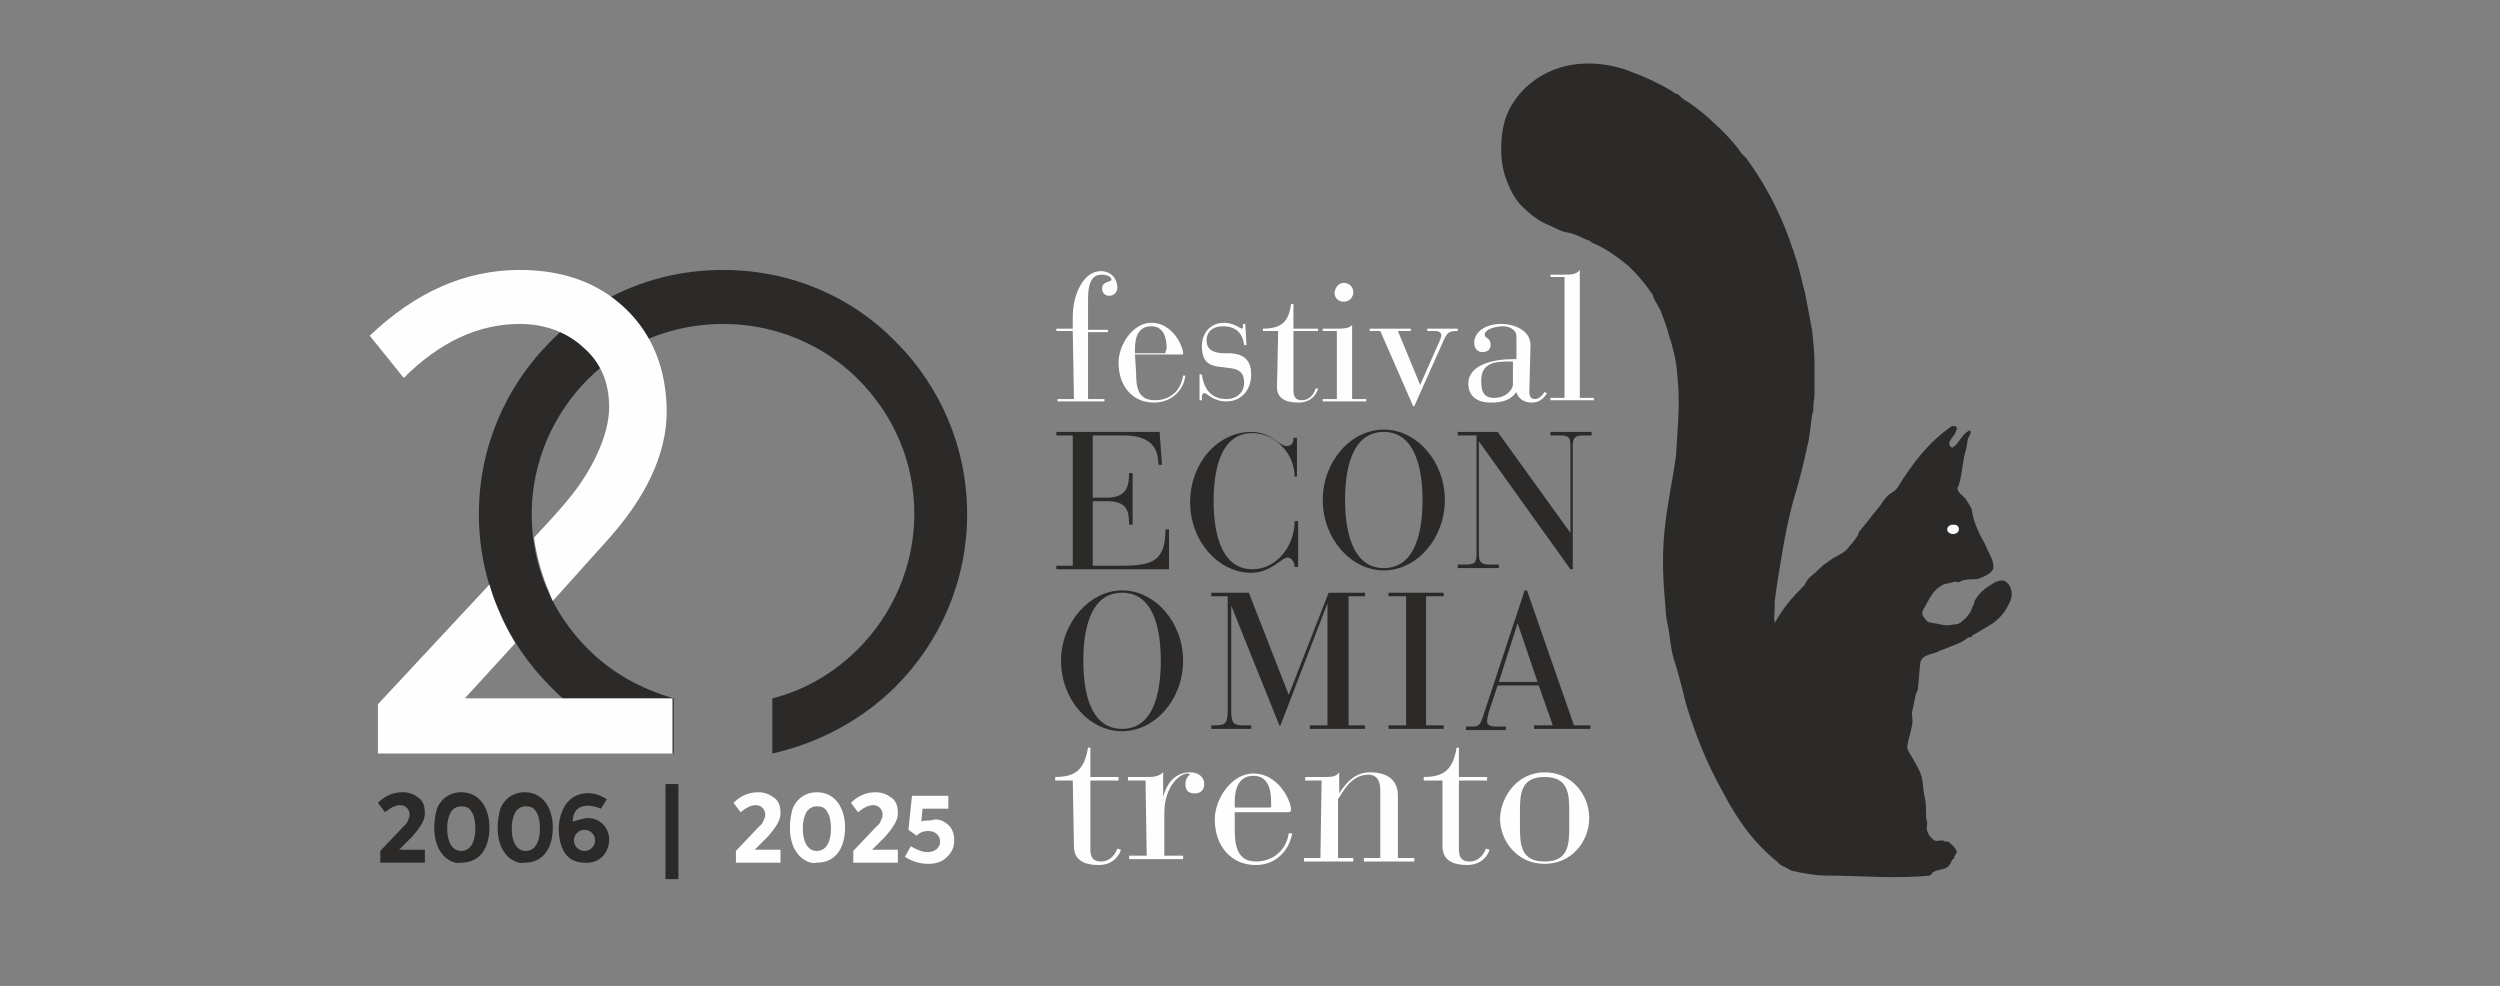 <?xml version="1.0" encoding="utf-8"?>
<!-- Generator: Adobe Illustrator 27.8.0, SVG Export Plug-In . SVG Version: 6.00 Build 0)  -->
<svg version="1.1" id="Layer_1" xmlns="http://www.w3.org/2000/svg" xmlns:xlink="http://www.w3.org/1999/xlink" x="0px" y="0px"
	 viewBox="0 0 213 84" style="enable-background:new 0 0 213 84;" xml:space="preserve">
<rect x="0" y="0" width="213" height="84" fill="#808080" stroke="none"/>
<style type="text/css">
	.st0{fill:#2B2A29;}
	.st1{fill:#FEFEFE;}
	.st2{fill-rule:evenodd;clip-rule:evenodd;fill:#FEFEFE;}
</style>
<g>
	<path class="st0" d="M169.2,46.5c0.2,0.6,0.8,1.4,0.6,2c-0.2,0.4-0.7,0.6-1.2,0.8c-0.3,0.1-0.7,0-1.1,0.1c-0.2,0-0.4,0.1-0.6,0.2
		c-0.2,0-0.3-0.1-0.5,0c-0.3,0.1-0.7,0.1-1,0.3c-0.7,0.4-1,1.1-1.4,1.8c-0.1,0.2-0.3,0.4-0.2,0.7c0.1,0.2,0.3,0.5,0.5,0.6
		c0.3,0.1,0.7,0.1,1,0.2c0.4,0.1,0.8,0.1,1.2,0c0.3,0,0.5-0.1,0.7-0.3c0.3-0.2,0.5-0.5,0.7-0.8c0.1-0.3,0.2-0.5,0.3-0.7
		c0-0.1,0-0.2,0.1-0.3c0.4-0.7,1-1.1,1.7-1.5c0.3-0.1,0.5-0.2,0.8-0.1c0.4,0.2,0.6,0.7,0.6,1.1c0,0.5-0.3,1-0.6,1.5
		c-0.3,0.4-0.6,0.7-1,1c-0.5,0.3-1,0.6-1.5,0.9c-0.1,0-0.3,0.2-0.4,0.3h-0.2c-0.3,0.2-0.5,0.4-0.8,0.5c-0.5,0.2-1,0.4-1.5,0.6
		c-0.2,0-0.3,0.2-0.5,0.2c-0.2,0.1-0.4,0.1-0.6,0.2c-0.4,0.1-0.7,0.4-0.7,0.8c-0.1,0.7-0.1,1.4-0.2,2.1c0,0.2-0.2,0.4-0.2,0.6
		c-0.1,0.5-0.2,0.9-0.3,1.4c0,0.4,0.1,0.7,0,1.1c-0.1,0.6-0.3,1.2-0.4,1.7c0,0.2,0,0.3,0.1,0.5c0.3,0.5,0.6,1,0.9,1.6
		c0.4,0.7,0.3,1.6,0.5,2.4c0.1,0.4,0.1,0.8,0.1,1.2c0,0.3,0,0.6,0.1,0.9c0,0.3-0.1,0.5,0,0.7c0.1,0.3,0.3,0.6,0.6,0.8
		c0.2,0.1,0.5,0,0.7,0c0.1,0,0.1,0.1,0.3,0.1c0.1,0,0.1,0,0.2,0c0.3,0.3,0.6,0.5,0.7,0.8c0.1,0.2-0.2,0.3-0.2,0.6
		c0,0-0.1,0.1-0.2,0.2c-0.1,0.3-0.3,0.6-0.6,0.7c-0.3,0.1-0.6,0.1-1,0.3c-0.1,0.1-0.2,0.3-0.3,0.3c-2.9,0.3-5.9,0-8.8,0
		c-1,0-1.9-0.2-2.9-0.4c-0.3-0.1-0.5-0.3-0.8-0.4c-0.2-0.1-0.3-0.2-0.5-0.4c-2-1.6-3.4-3.6-4.6-5.9c-1.4-2.5-2.4-5-3.2-7.7
		c-0.3-1.3-0.6-2.4-1-3.7c-0.3-1-0.3-1.9-0.5-2.8c-0.1-0.5-0.2-1-0.2-1.6c-0.2-2.1-0.3-4.1-0.1-6.3c0.2-2.2,0.7-4.4,1-6.6
		c0.1-1.9,0.3-3.8,0.2-5.7c-0.1-1-0.1-2-0.4-3.1c0-0.1-0.1-0.3-0.1-0.4c-0.1-0.5-0.3-0.9-0.4-1.4c-0.2-0.6-0.4-1.2-0.6-1.7
		c-0.2-0.4-0.4-0.7-0.6-1.1l-0.1-0.3c-0.6-0.9-1.2-1.6-2-2.4c-1-0.8-1.9-1.5-3.1-2c-0.1,0-0.2-0.2-0.3-0.2c-0.6-0.2-1.2-0.6-1.9-0.7
		c-0.6-0.1-1-0.4-1.5-0.6c-1-0.4-1.7-1-2.5-1.8c-0.6-0.7-1-1.6-1.3-2.5c-0.2-0.7-0.3-1.4-0.3-2.1c0-1,0.1-1.9,0.4-2.8
		c0.7-1.9,2.3-3.4,4.2-4.1c1.9-0.7,4-0.6,5.9,0c1.4,0.5,2.8,1.1,4.1,1.9c0.1,0.1,0.3,0.2,0.4,0.2c0.2,0.1,0.3,0.3,0.6,0.5
		c0.7,0.4,1.3,0.9,1.9,1.4c1.1,1,2.1,1.9,3,3.2l0.4,0.4c1.6,2.2,2.8,4.5,3.7,7c0.1,0.4,0.3,0.8,0.4,1.2c0.4,1.1,0.6,2.2,0.9,3.3
		c0.2,1.1,0.4,2.1,0.6,3.2c0.1,1,0.2,1.9,0.2,2.9c0,0.8,0,1.7,0,2.5c0,0.3-0.1,0.7-0.1,1c0,0.3,0,0.5-0.1,0.7
		c-0.1,0.8-0.2,1.5-0.3,2.2c-0.3,1.4-0.6,2.7-1,4.1c-0.5,1.6-0.8,3-1.1,4.6c-0.3,1.8-0.6,3.4-0.8,5.1c0,0.3,0,0.5,0,0.8
		c0,0.3-0.1,0.5,0,0.8v0.2c0.7-1.3,1.5-2.2,2.5-3.2c0.2-0.3,0.3-0.6,0.6-0.8c0.5-0.4,0.9-0.9,1.4-1.2c0.3-0.2,0.5-0.4,0.8-0.5
		c0.1-0.1,0.2-0.1,0.3-0.2c0.3-0.1,0.6-0.4,0.8-0.7c0.3-0.3,0.5-0.6,0.7-0.9l0.1-0.3c0.6-0.7,1.1-1.4,1.7-2.1
		c0.3-0.4,0.5-0.8,0.9-1.1c0.3-0.2,0.5-0.3,0.7-0.6c1.3-2.1,2.6-3.8,4.6-5.2c0.1,0,0.2,0,0.3,0c0.1,0.1,0.2,0.2,0.1,0.3
		c-0.1,0.3-0.2,0.5-0.4,0.7c-0.1,0.2-0.3,0.4-0.2,0.6c0,0.1,0.2,0.3,0.3,0.2c0.5-0.3,0.7-1,1.2-1.3c0.1-0.1,0.3-0.2,0.3,0
		c0,0.2-0.1,0.3-0.2,0.5c-0.1,0.3-0.1,0.7-0.2,1c-0.3,1-0.3,2-0.6,3c0,0.1-0.2,0.3-0.1,0.4c0.1,0.4,0.6,0.6,0.8,1
		c0.2,0.3,0.3,0.5,0.4,0.7C168.1,44.5,168.7,45.6,169.2,46.5"/>
	<path class="st1" d="M166.9,45.1c0,0.2-0.2,0.4-0.5,0.4c-0.3,0-0.5-0.2-0.5-0.4c0-0.2,0.2-0.4,0.5-0.4
		C166.7,44.7,166.9,44.8,166.9,45.1z"/>
	<path class="st0" d="M91.4,37.1H90v-0.3h8.8l0.2,2.8h-0.3c0-1.9-1.2-2.5-3-2.5h-2.6v5.3h1.2c1.7,0,1.9-1,1.9-2.1h0.3v4.4h-0.3
		c0-1.2-0.2-2-1.9-2h-1.2v5.5h2.3c2.7,0,3.9-0.3,3.9-3.1h0.3v3.4H90v-0.3h1.4L91.4,37.1L91.4,37.1L91.4,37.1z"/>
	<path class="st0" d="M110.6,40.6h-0.3c0-1.9-1.6-3.7-3.6-3.7c-2.9,0-3.3,3.6-3.3,5.8c0,2.1,0.4,5.8,3.3,5.8c2.1,0,3.6-2,3.6-4.1
		h0.3v3.9h-0.3c0-0.3-0.2-0.8-0.6-0.8c-0.5,0-1.4,1.3-3.1,1.3c-2.8,0-5.2-2.7-5.2-6c0-3.4,2.4-6,5.2-6c1.7,0,2.4,1.2,3,1.2
		c0.5,0,0.6-0.3,0.6-0.7h0.3V40.6L110.6,40.6z"/>
	<path class="st0" d="M117.9,36.6c2.8,0,5.2,2.7,5.2,6s-2.4,6-5.2,6c-2.8,0-5.2-2.7-5.2-6S115.1,36.6,117.9,36.6z M117.9,48.4
		c2.9,0,3.3-3.6,3.3-5.8c0-2.1-0.4-5.8-3.3-5.8c-2.9,0-3.3,3.6-3.3,5.8C114.6,44.7,115,48.4,117.9,48.4z"/>
	<path class="st0" d="M126,37.6L126,37.6l0,9.6c0,0.8,0.3,0.9,1,0.9h0.7v0.3h-3.5v-0.3h0.6c0.8,0,1-0.1,1-0.9V37.1h-1.6v-0.3h3.4
		l6.2,8.6h0V38c0-0.7-0.1-0.9-0.9-0.9h-0.8v-0.3h3.5v0.3h-0.7c-0.7,0-0.9,0.2-0.9,0.9v10.5h-0.2L126,37.6L126,37.6z"/>
	<path class="st0" d="M95.6,50.3c2.8,0,5.2,2.7,5.2,6s-2.4,6-5.2,6c-2.8,0-5.2-2.7-5.2-6S92.9,50.3,95.6,50.3z M95.6,62.1
		c2.9,0,3.3-3.6,3.3-5.8s-0.4-5.8-3.3-5.8c-2.9,0-3.3,3.6-3.3,5.8S92.7,62.1,95.6,62.1z"/>
	<path class="st0" d="M104.6,50.8h-1.4v-0.3h3.2l3.4,8.7l3.4-8.7h3.1v0.3h-1.4v11h1.4v0.3h-4.7v-0.3h1.5V51.4h0l-4,10.4H109
		l-4.1-10.2h0v8.8c0,1.1,0.1,1.4,1,1.4h0.7v0.3h-3.4v-0.3h0.4c0.9,0,1-0.3,1-1.4V50.8L104.6,50.8z"/>
	<path class="st0" d="M119.8,50.8h-1.5v-0.3h4.7v0.3h-1.5v11h1.5v0.3h-4.7v-0.3h1.5V50.8z"/>
	<path class="st0" d="M131.1,58.4h-3.5l-0.7,2.1c-0.1,0.3-0.2,0.7-0.2,1c0,0.2,0.2,0.4,0.7,0.4h0.9v0.3h-3.4v-0.3h0.5
		c0.5,0,0.7,0,1-1l3.5-10.6h0.2l4,11.5h1.4v0.3h-4.8v-0.3h1.6L131.1,58.4L131.1,58.4L131.1,58.4z M129.3,53.1L129.3,53.1l-1.6,5h3.3
		L129.3,53.1z"/>
	<path class="st1" d="M91.4,28.2H90v-0.2h1.4v-1c0-1.9,0.9-3.9,2.4-3.9c0.9,0,1.4,0.7,1.4,1.4c0,0.4-0.3,0.7-0.7,0.7
		s-0.6-0.3-0.6-0.6c0-0.7,0.8-0.5,0.8-0.8c0-0.2-0.4-0.4-0.8-0.4c-0.7,0-1.2,0.4-1.2,2.1v2.6h1.7v0.2h-1.7v5.7h1.4v0.2h-4v-0.2h1.4
		L91.4,28.2L91.4,28.2z"/>
	<path class="st1" d="M96.8,31.8c0,1.1,0.1,2.3,1.6,2.3c1.3,0,2.2-0.8,2.4-2.1h0.2c-0.2,1.4-1.3,2.3-2.7,2.3c-1.8,0-3-1.4-3-3.4
		c0-1.5,1.2-3.4,2.8-3.4c1.8,0,2.7,2,2.7,2.6c0,0.1,0,0.1-0.1,0.1h-4L96.8,31.8L96.8,31.8z M99.4,29.7c0-1-0.3-1.9-1.3-1.9
		c-1.1,0-1.4,0.9-1.4,1.9v0.4h2.5c0.1,0,0.1,0,0.1-0.1L99.4,29.7L99.4,29.7L99.4,29.7z"/>
	<path class="st1" d="M102.2,31.9h0.2c0.1,0.8,0.5,2.1,2.1,2.1c0.8,0,1.5-0.5,1.5-1.4c0-1.2-0.9-1.2-1.7-1.3c-1-0.1-1.9-0.2-1.9-1.8
		c0-1.1,0.7-2,1.9-2c0.8,0,1.4,0.5,1.5,0.5c0.1,0,0.1-0.1,0.1-0.3v-0.1h0.2l0.1,1.8H106c-0.1-0.9-0.6-1.6-1.8-1.6
		c-0.8,0-1.4,0.4-1.4,1.2s0.6,1.1,1.6,1.1l0.5,0c1.2,0.1,1.7,0.7,1.7,1.8c0,1.4-0.9,2.3-2.1,2.3c-1.2,0-1.6-0.7-1.9-0.7
		c-0.2,0-0.2,0.2-0.2,0.6h-0.2L102.2,31.9L102.2,31.9z"/>
	<path class="st1" d="M108.9,28.2h-1.3v-0.2c1.6,0,2.2-0.6,2.4-2.1h0.2v2.1h2.1v0.2h-2.1v5.1c0,0.6,0.3,0.8,0.7,0.8
		c0.8,0,1.1-0.7,1.2-1l0.2,0c-0.1,0.4-0.5,1.2-1.7,1.2c-1.1,0-1.8-0.4-1.8-1.3L108.9,28.2L108.9,28.2z"/>
	<path class="st1" d="M113.9,28.2h-1.2v-0.2h1.2c0.5,0,1,0,1.3-0.3v6.3h1.2v0.2h-3.7v-0.2h1.2L113.9,28.2L113.9,28.2z M114.5,24.1
		c0.4,0,0.8,0.3,0.8,0.8c0,0.4-0.3,0.8-0.8,0.8s-0.8-0.3-0.8-0.8C113.8,24.4,114.1,24.1,114.5,24.1z"/>
	<path class="st1" d="M117.6,28.2h-0.9v-0.2h3.5v0.2h-1.1l1.9,4.6l1.5-3.4c0.2-0.4,0.3-0.7,0.3-0.8c0-0.4-0.4-0.4-0.7-0.4h-0.5v-0.2
		h2.6v0.2c-0.7,0-0.9,0.1-1.2,0.8l-2.5,5.6h-0.1L117.6,28.2L117.6,28.2z"/>
	<path class="st1" d="M130.3,33.3c0,0.3,0,0.7,0.5,0.7c0.3,0,0.6-0.3,0.8-0.6l0.2,0.1c-0.3,0.5-0.7,0.8-1.3,0.8
		c-0.7,0-1.2-0.4-1.3-0.9h0c-0.5,0.7-1.2,0.9-2.2,0.9c-1.2,0-1.9-0.6-1.9-1.6c0-1.7,2.3-2.1,3.8-2.1h0.3v-1.9c0-0.7-0.7-0.9-1.2-0.9
		c-0.4,0-1.5,0.2-1.5,0.7c0,0.4,0.5,0.2,0.5,0.9c0,0.4-0.3,0.6-0.7,0.6c-0.4,0-0.7-0.3-0.7-0.8c0-0.8,0.8-1.6,2.3-1.6
		c1.2,0,2.5,0.6,2.5,1.8L130.3,33.3L130.3,33.3L130.3,33.3z M128.7,30.8c-1.1,0-2.5,0-2.5,1.6c0,0.8,0.1,1.5,1.1,1.5
		c1.1,0,1.6-0.8,1.6-1.1v-2H128.7z"/>
	<path class="st1" d="M133.3,23.6h-1.2v-0.2h1.2c0.5,0,1,0,1.3-0.4v10.9h1.2v0.2h-3.7v-0.2h1.2L133.3,23.6L133.3,23.6z"/>
	<path class="st1" d="M91.4,66.5h-1.5v-0.3c1.8,0,2.5-0.7,2.8-2.5h0.2v2.5h2.4v0.3h-2.4v5.9c0,0.7,0.3,1,0.9,1
		c0.9,0,1.3-0.8,1.4-1.1l0.3,0.1c-0.1,0.4-0.6,1.3-1.9,1.3c-1.2,0-2.1-0.4-2.1-1.6L91.4,66.5L91.4,66.5z"/>
	<path class="st1" d="M97.6,66.5h-1.5v-0.3h1.5c0.6,0,1.1,0,1.5-0.4v2.1h0c0.2-0.8,0.8-2.1,2.3-2.1c0.7,0,1.2,0.4,1.2,1
		c0,0.5-0.3,0.8-0.8,0.8c-0.6,0-0.8-0.3-0.8-0.8c0-0.4,0.2-0.7,0.4-0.8c-0.1-0.1-0.2-0.1-0.2-0.1c-0.7,0-2,1.1-2,3.4v3.6h1.6v0.3
		h-4.6v-0.3h1.5L97.6,66.5L97.6,66.5z"/>
	<path class="st1" d="M105.2,70.7c0,1.3,0.2,2.7,1.8,2.7c1.5,0,2.6-1,2.8-2.4h0.3c-0.3,1.6-1.5,2.7-3.1,2.7c-2.1,0-3.5-1.6-3.5-3.9
		c0-1.7,1.4-3.9,3.3-3.9c2.1,0,3.2,2.3,3.2,3.1c0,0.1-0.1,0.2-0.2,0.2h-4.6L105.2,70.7L105.2,70.7z M108.3,68.3
		c0-1.1-0.3-2.2-1.5-2.2c-1.2,0-1.6,1-1.6,2.2v0.5h3c0.1,0,0.1-0.1,0.1-0.1L108.3,68.3L108.3,68.3z"/>
	<path class="st1" d="M112.6,66.5h-1.4v-0.3h1.4c0.9,0,1.2,0,1.5-0.4v1.8h0c0.5-0.8,1.3-1.8,2.6-1.8c1.9,0,2.4,1,2.4,2v5.3h1.4v0.3
		h-4.3v-0.3h1.4v-5.8c0-1-0.5-1.3-1-1.3c-1.5,0-2.2,1.5-2.6,2.1v5h1.3v0.3h-4.2v-0.3h1.4L112.6,66.5L112.6,66.5z"/>
	<path class="st1" d="M122.8,66.5h-1.5v-0.3c1.8,0,2.5-0.7,2.8-2.5h0.2v2.5h2.4v0.3h-2.4v5.9c0,0.7,0.3,1,0.9,1
		c0.9,0,1.3-0.8,1.4-1.1l0.3,0.1c-0.1,0.4-0.6,1.3-1.9,1.3c-1.2,0-2.1-0.4-2.1-1.6V66.5z"/>
	<path class="st1" d="M131.6,65.8c2.3,0,3.8,1.9,3.8,3.9c0,2-1.5,3.9-3.8,3.9s-3.8-1.9-3.8-3.9C127.9,67.7,129.4,65.8,131.6,65.8z
		 M133.7,69.1c0-1.5-0.1-2.9-2.1-2.9c-2,0-2.1,1.4-2.1,2.9v1.4c0,1.5,0.1,2.9,2.1,2.9c2,0,2.1-1.4,2.1-2.9V69.1z"/>
	<path class="st1" d="M64.3,72.4h2.2v1.1h-3.8v-1l1.8-1.9c0.2-0.2,0.3-0.3,0.4-0.4c0.1-0.1,0.1-0.2,0.2-0.4c0.1-0.2,0.1-0.3,0.1-0.4
		c0-0.4-0.3-0.8-0.8-0.8c-0.4,0-0.8,0.2-1.3,0.6l-0.6-0.8c0.6-0.6,1.3-0.9,2.1-0.9c0.6,0,1,0.2,1.4,0.5c0.4,0.3,0.5,0.8,0.5,1.3
		c0,0.6-0.4,1.2-1.1,2L64.3,72.4L64.3,72.4L64.3,72.4z M68.3,73.1c-0.7-0.6-1-1.5-1-2.6c0-0.6,0.1-1.1,0.2-1.5
		c0.3-0.9,1.1-1.5,2.1-1.5c1.6,0,2.4,1.4,2.4,3c0,1.6-0.7,3-2.4,3C69.1,73.6,68.7,73.4,68.3,73.1L68.3,73.1z M70.5,69.2
		c-0.2-0.4-0.5-0.5-0.9-0.5c-0.4,0-0.7,0.2-0.9,0.5c-0.2,0.4-0.3,0.8-0.3,1.4c0,1.1,0.4,1.9,1.2,1.9c0.8,0,1.2-0.8,1.2-1.9
		C70.8,70,70.7,69.5,70.5,69.2L70.5,69.2z"/>
	<path class="st1" d="M74.3,72.4h2.2v1.1h-3.8v-1l1.8-1.9c0.2-0.2,0.3-0.3,0.4-0.4c0.1-0.1,0.1-0.2,0.2-0.4c0.1-0.2,0.1-0.3,0.1-0.4
		c0-0.4-0.3-0.8-0.8-0.8c-0.4,0-0.8,0.2-1.3,0.6l-0.6-0.8c0.6-0.6,1.3-0.9,2.1-0.9c0.6,0,1,0.2,1.4,0.5c0.4,0.3,0.5,0.8,0.5,1.3
		c0,0.6-0.4,1.2-1.1,2L74.3,72.4L74.3,72.4L74.3,72.4z M80.7,70.2c0.4,0.3,0.6,0.8,0.6,1.4c0,0.6-0.2,1-0.6,1.4
		c-0.4,0.4-0.9,0.6-1.6,0.6c-0.7,0-1.4-0.2-2-0.6l0.5-0.9c0.5,0.3,1,0.5,1.4,0.5c0.7,0,1.1-0.4,1.1-0.9c0-0.5-0.4-0.9-1-0.9
		c-0.4,0-0.7,0.1-1,0.4l-0.7-0.5l0.3-2.9h3.1v1.1h-2.2l-0.1,1.1c0.2-0.1,0.5-0.1,0.8-0.1C79.9,69.7,80.3,69.9,80.7,70.2z"/>
	<path class="st0" d="M61.6,23c5.8,0,11,2.3,14.7,6.1c3.8,3.8,6.1,9,6.1,14.7s-2.3,10.9-6.1,14.7c-2.8,2.8-6.5,4.8-10.5,5.7v-4.7
		c2.8-0.7,5.3-2.2,7.3-4.2c2.9-2.9,4.8-7,4.8-11.5s-1.8-8.5-4.8-11.5c-2.9-2.9-7-4.7-11.5-4.7c-4.5,0-8.6,1.8-11.5,4.7
		c-2.9,2.9-4.8,7-4.8,11.5s1.8,8.5,4.8,11.5c2,2,4.5,3.4,7.3,4.2v4.7c-4.1-0.8-7.7-2.8-10.5-5.7c-3.8-3.8-6.1-9-6.1-14.7
		s2.3-10.9,6.1-14.7C50.6,25.3,55.8,23,61.6,23"/>
	<path class="st2" d="M41.7,49.8L32.2,60v4.2h25.1v-4.7H39.6l4.3-4.7c-0.6-1-1.1-2-1.5-3C42.1,51.1,41.9,50.5,41.7,49.8 M51.5,46.3
		c3.6-3.9,5.3-7.7,5.3-11.2c0-3.6-1.2-6.6-3.5-8.8c-2.3-2.2-5.3-3.3-9-3.3c-4.7,0-8.9,1.9-12.8,5.6l2.9,3.6c3.1-3.1,6.4-4.6,9.9-4.6
		c2.1,0,4,0.7,5.4,2c1.5,1.3,2.2,3,2.2,5.1c0,2.5-1.6,5.5-3.2,7.5c-0.7,0.9-1.8,2.1-3.2,3.6c0.2,1.5,0.6,2.9,1.1,4.2
		c0.2,0.4,0.3,0.8,0.5,1.2L51.5,46.3L51.5,46.3z"/>
</g>
<g>
	<path class="st0" d="M34,72.4h2.2v1.1h-3.8v-1l1.8-1.9c0.2-0.2,0.3-0.3,0.4-0.4c0.1-0.1,0.1-0.2,0.2-0.4c0.1-0.2,0.1-0.3,0.1-0.4
		c0-0.4-0.3-0.8-0.8-0.8c-0.4,0-0.8,0.2-1.3,0.6l-0.6-0.8c0.6-0.6,1.3-0.9,2.1-0.9c0.6,0,1,0.2,1.4,0.5c0.4,0.3,0.5,0.8,0.5,1.3
		c0,0.6-0.4,1.2-1.1,2L34,72.4L34,72.4L34,72.4z M38,73.1c-0.7-0.6-1-1.5-1-2.6c0-0.6,0.1-1.1,0.2-1.5c0.3-0.9,1.1-1.5,2.1-1.5
		c1.6,0,2.4,1.4,2.4,3c0,1.6-0.7,3-2.4,3C38.8,73.6,38.4,73.4,38,73.1L38,73.1z M40.2,69.2c-0.2-0.4-0.5-0.5-0.9-0.5
		s-0.7,0.2-0.9,0.5c-0.2,0.4-0.3,0.8-0.3,1.4c0,1.1,0.4,1.9,1.2,1.9c0.8,0,1.2-0.8,1.2-1.9C40.5,70,40.4,69.5,40.2,69.2L40.2,69.2z
		 M43.4,73.1c-0.7-0.6-1-1.5-1-2.6c0-0.6,0.1-1.1,0.2-1.5c0.3-0.9,1.1-1.5,2.1-1.5c1.6,0,2.4,1.4,2.4,3c0,1.6-0.7,3-2.4,3
		C44.3,73.6,43.8,73.4,43.4,73.1L43.4,73.1z M45.7,69.2c-0.2-0.4-0.5-0.5-0.9-0.5s-0.7,0.2-0.9,0.5c-0.2,0.4-0.3,0.8-0.3,1.4
		c0,1.1,0.4,1.9,1.2,1.9c0.8,0,1.2-0.8,1.2-1.9C46,70,45.9,69.5,45.7,69.2L45.7,69.2z M56.7,74.9v-8.1h1.1v8.1H56.7z"/>
	<path class="st0" d="M51.7,68.1c-0.2,0.3-0.3,0.5-0.5,0.8c-1.5-0.6-2.4-0.1-2.4,1.1c0.4-0.1,0.9-0.3,1.3-0.3c1,0,1.8,0.8,1.8,1.8
		c0,1.1-0.7,1.9-1.7,2c-1.4,0.1-2.2-0.5-2.5-1.9c-0.2-1-0.1-2,0.4-2.9C48.8,67.5,50.4,67.2,51.7,68.1z M49.8,72.5
		c0.5,0,0.9-0.4,0.9-0.9c0-0.5-0.4-0.9-0.9-0.9c-0.5,0-0.9,0.4-0.9,0.9C48.9,72.1,49.3,72.5,49.8,72.5z"/>
</g>
</svg>
